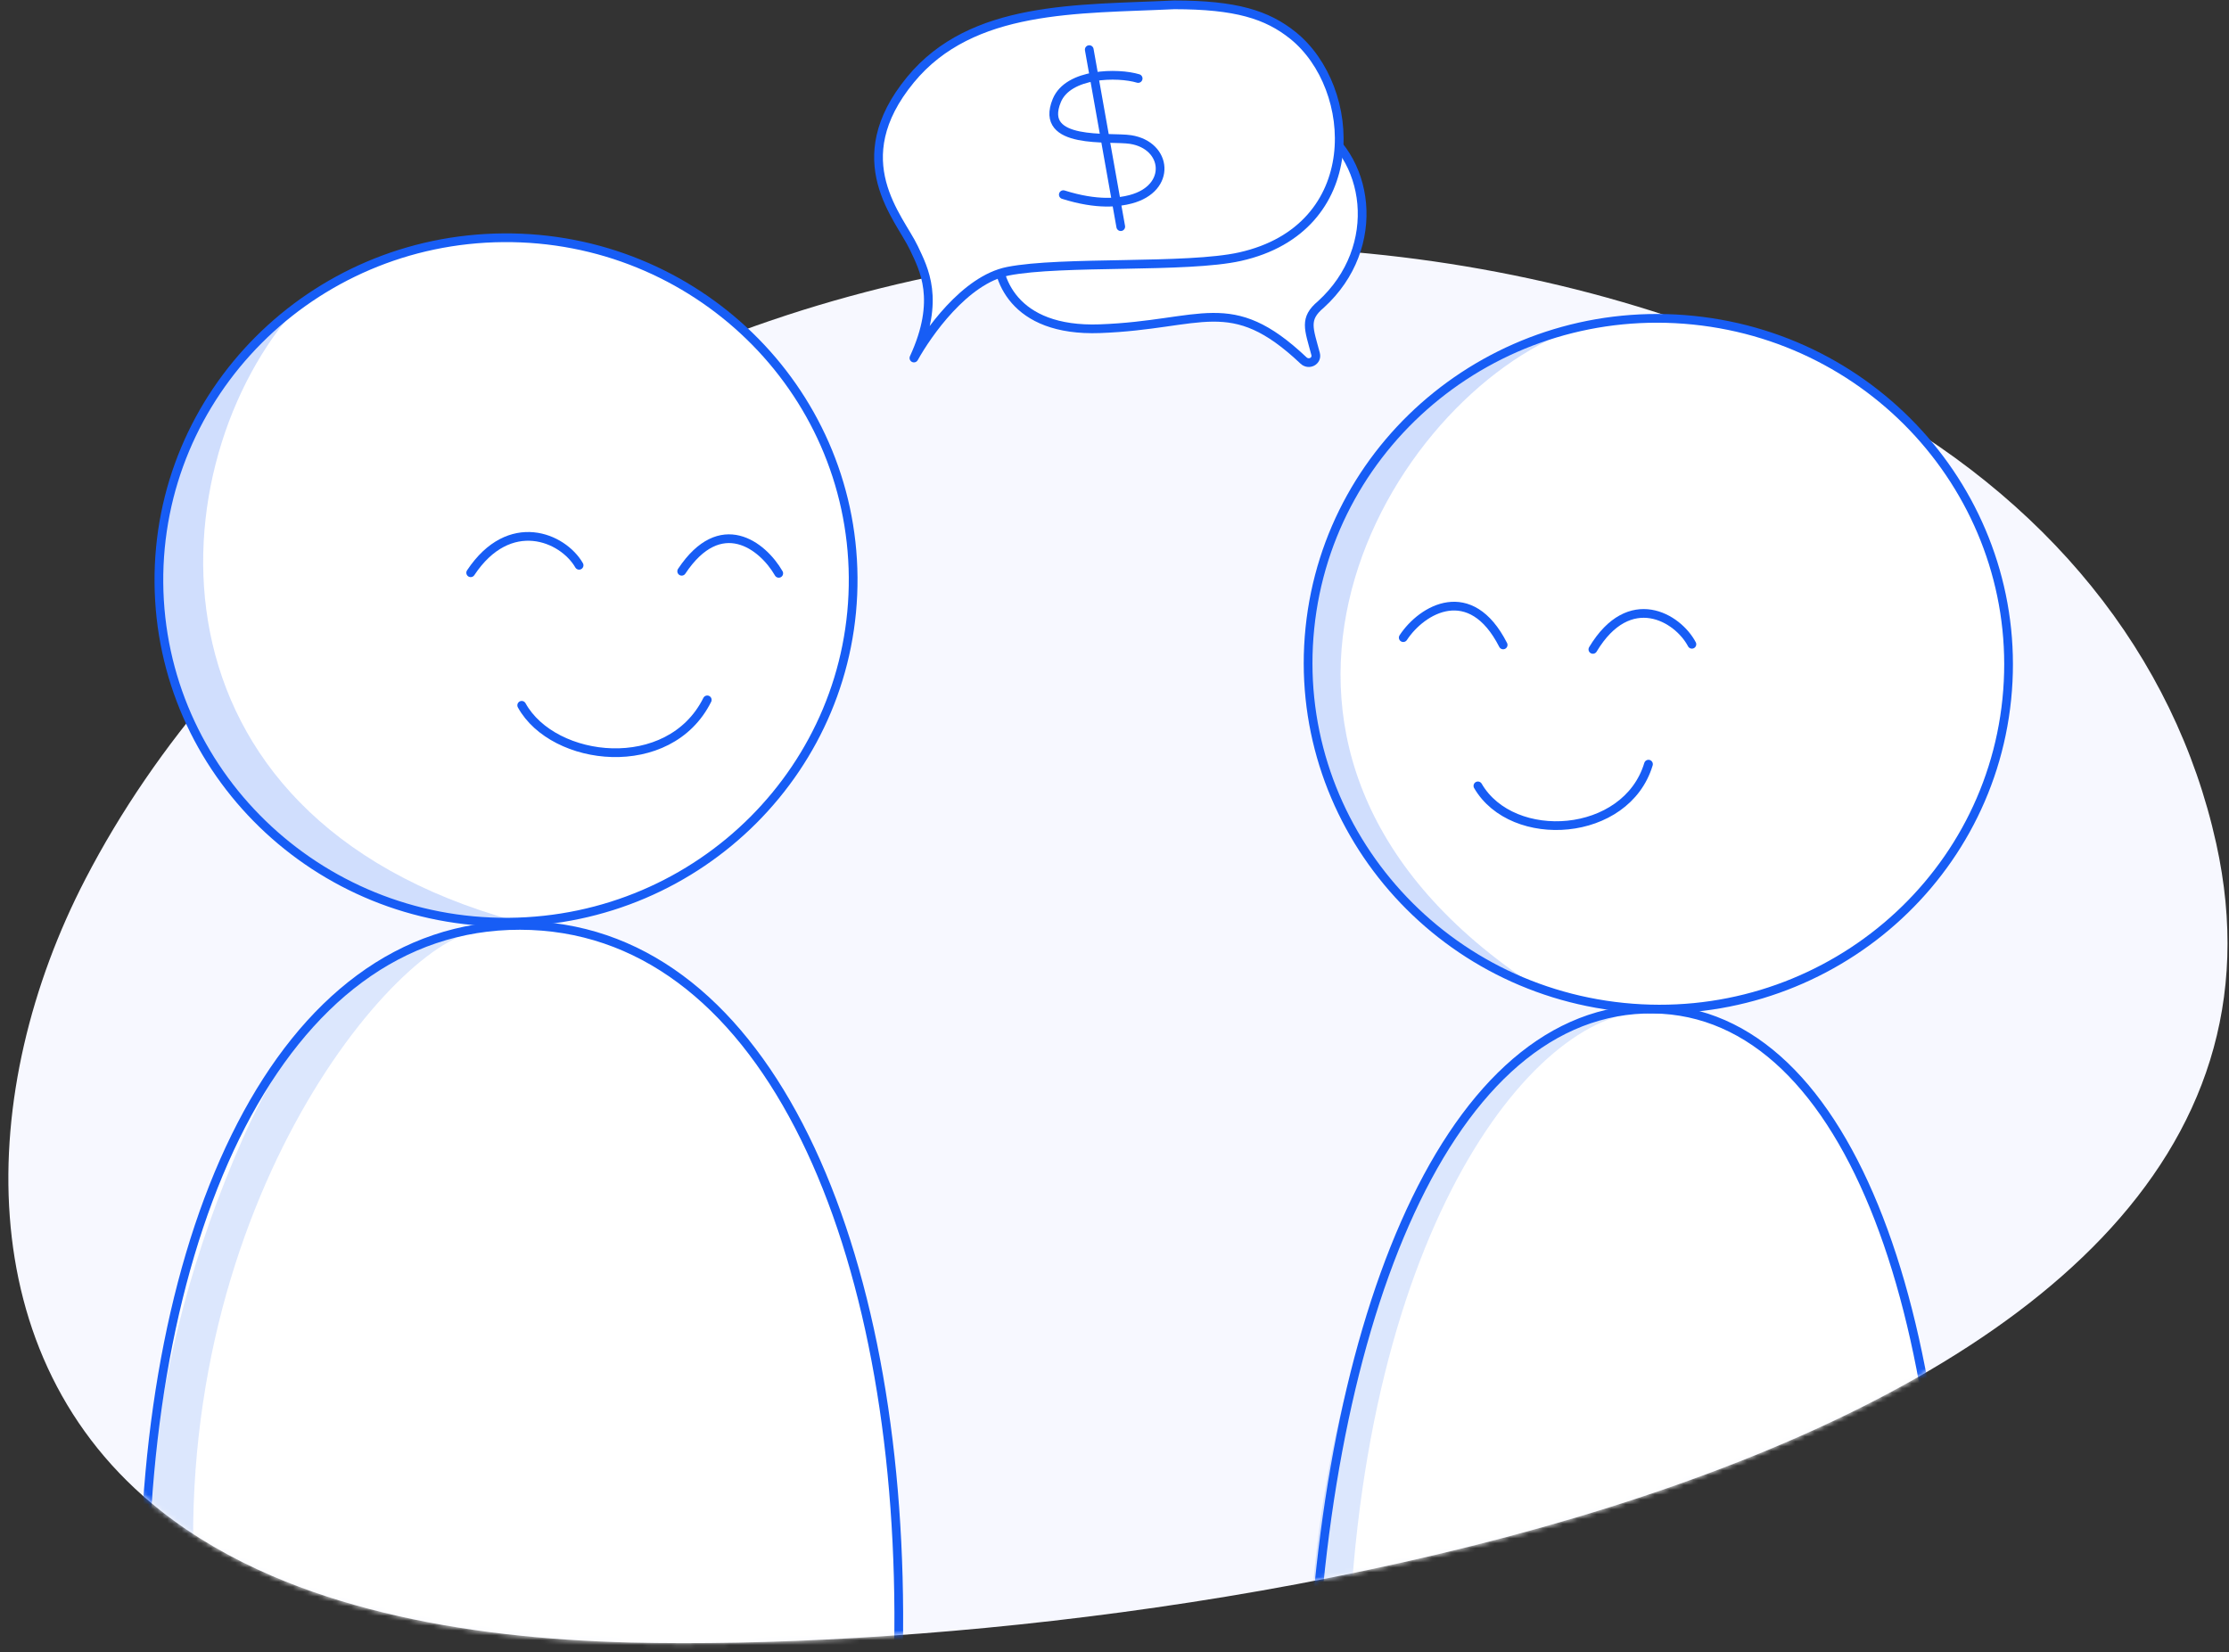 <?xml version="1.0" encoding="UTF-8"?> <svg xmlns="http://www.w3.org/2000/svg" width="460" height="341" viewBox="0 0 460 341" fill="none"><rect x="0" y="0" width="460" height="341" fill="#333333" stroke="none"/><path d="M17.628 181.417C46.669 125.378 106.063 80.108 175.399 61.141C244.719 42.155 322.717 49.842 382.612 81.528C422.338 102.539 448.746 135.084 457.359 174.07C486.254 304.939 239.592 341.646 130.145 338.996C112.973 338.568 95.456 336.822 79.102 332.806C71.129 330.86 63.407 328.383 56.146 325.254C47.808 321.67 40.041 317.233 33.161 311.788C-6.663 280.294 -4.893 224.817 17.628 181.417Z" fill="#F7F8FF"></path><path d="M226.993 67.84C208.901 68.503 205.397 57.081 205.901 51.146C205.909 51.047 205.909 50.945 205.9 50.846C203.328 22.592 257.905 18.444 270.344 25.113C282.806 31.793 285.59 50.999 272.598 62.83C269.04 65.796 270.107 67.808 271.498 73.042C271.887 74.508 270.108 75.436 269.005 74.394C253.922 60.152 248.192 67.064 226.993 67.84Z" fill="white" stroke="#175DF5" stroke-width="1.8" stroke-linejoin="round"></path><path d="M208.006 55.978C199.11 57.729 191.366 68.924 188.606 73.893C194.166 61.859 190.617 55.469 188.606 51.192C185.648 44.901 174.174 33.139 187.896 16.454C200.606 1 222.438 1.957 242.312 1C255.088 1 261.485 3.033 266.799 7.291C280.285 18.095 281.941 47.146 255.916 52.97C244.914 55.431 219.126 53.79 208.006 55.978Z" fill="white" stroke="#175DF5" stroke-width="1.8" stroke-linejoin="round"></path><path d="M234.881 16.199C230.721 14.933 220.451 15.018 218.09 20.75C214.263 30.045 229.022 28.123 233.328 28.799C240.938 29.994 241.928 38.87 233.328 41.13C230.904 41.767 226.521 42.403 219.439 40.174" stroke="#175DF5" stroke-width="1.8" stroke-linecap="round" stroke-linejoin="round"></path><path d="M224.791 10.24L231.289 46.776" stroke="#175DF5" stroke-width="1.8" stroke-linecap="round" stroke-linejoin="round"></path><mask id="mask0_265_395" style="mask-type:alpha" maskUnits="userSpaceOnUse" x="1" y="50" width="459" height="290"><path d="M17.628 181.417C46.669 125.378 106.063 80.108 175.399 61.141C244.719 42.155 322.717 49.842 382.612 81.528C422.338 102.539 448.746 135.084 457.359 174.07C486.253 304.939 239.592 341.646 130.145 338.996C112.973 338.568 95.456 336.822 79.102 332.806C71.129 330.86 63.407 328.383 56.146 325.254C47.808 321.67 40.041 317.233 33.161 311.788C-6.663 280.294 -4.893 224.817 17.628 181.417Z" fill="#F7F8FF"></path></mask><g mask="url(#mask0_265_395)"><path d="M185.481 332.827C185.565 352.482 183.725 366.087 180.23 375.527C176.751 384.923 171.641 390.173 165.124 393.183C158.547 396.222 150.457 397.02 140.924 397.312C138.204 397.395 135.367 397.437 132.422 397.481C125.117 397.589 117.15 397.707 108.661 398.49C102.38 398.482 96.43 398.662 90.841 398.831L90.759 398.833C85.126 399.003 79.867 399.161 74.974 399.108C65.169 399 56.967 398.04 50.35 394.719C43.784 391.423 38.681 385.749 35.184 375.98C31.674 366.176 29.796 352.28 29.713 332.624C29.547 293.328 36.536 257.834 49.805 232.208C63.07 206.59 82.528 190.957 107.322 190.99C132.114 191.022 151.541 206.702 164.862 232.354C178.187 258.015 185.315 293.528 185.481 332.827Z" fill="white" stroke="#175DF5" stroke-width="1.8"></path><path d="M99.065 192.163C99.251 192.152 99.434 192.148 99.613 192.151C99.43 192.154 99.247 192.158 99.065 192.163C82.163 193.157 33.547 250.095 40.533 333.433C45.565 393.467 49.198 447.309 33.348 363.431C26.427 326.802 29.866 280.715 50.117 234.973C61.028 210.326 76.878 192.805 99.065 192.163Z" fill="#175DF5" fill-opacity="0.15"></path><path d="M270.374 356.667C269.881 376.925 271.142 390.912 273.897 400.561C276.644 410.182 280.855 415.423 286.242 418.311C291.678 421.224 298.434 421.814 306.468 421.84C308.752 421.847 311.14 421.809 313.621 421.769C319.785 421.669 326.522 421.561 333.678 422.122C338.98 421.934 343.996 421.947 348.705 421.96L348.776 421.96C353.527 421.973 357.956 421.984 362.079 421.788C370.34 421.395 377.226 420.174 382.83 416.595C388.399 413.039 392.839 407.06 396.014 396.854C399.195 386.627 401.079 372.235 401.571 351.976C402.556 311.471 397.416 275.082 386.757 249.043C376.083 222.968 360.008 207.543 339.248 208.285C318.491 209.028 301.774 225.621 289.949 252.501C278.141 279.343 271.358 316.159 270.374 356.667Z" fill="white" stroke="#175DF5" stroke-width="1.8"></path><path d="M278.184 343.625C280.483 251.945 318.022 207.281 340.953 208.915C321.401 206.601 304.693 223.515 292.935 246.952C271.292 290.091 268.073 335.436 270.992 372.031C277.677 455.831 276.694 403.008 278.184 343.625Z" fill="#175DF5" fill-opacity="0.15"></path></g><path d="M414.144 144.312C410.156 183.456 374.737 211.931 335.009 207.883C295.281 203.835 266.332 168.802 270.32 129.658C274.308 90.513 309.727 62.038 349.455 66.086C389.183 70.134 418.132 105.167 414.144 144.312Z" fill="white" stroke="#175DF5" stroke-width="1.8"></path><path d="M340.197 157.714C335.636 172.945 312.137 174.489 304.996 162.196" stroke="#175DF5" stroke-width="1.8" stroke-linecap="round"></path><path d="M289.589 131.6C293.46 125.709 303.475 119.886 310.205 133.103" stroke="#175DF5" stroke-width="1.8" stroke-linecap="round"></path><path d="M349.158 132.971C346.262 127.456 336.269 121.474 328.723 134.026" stroke="#175DF5" stroke-width="1.8" stroke-linecap="round"></path><path d="M316.807 203.542C244.451 156.097 284.517 84.272 323.12 68.597C300.07 74.412 285.852 90.93 281.624 98.461C267.869 120.021 255.689 177.251 316.807 203.542Z" fill="#175DF5" fill-opacity="0.2"></path><path d="M32.792 120.272C33.105 159.265 65.42 190.64 104.995 190.322C144.57 190.004 176.377 158.114 176.064 119.121C175.751 80.127 143.436 48.752 103.861 49.07C64.286 49.388 32.48 81.278 32.792 120.272Z" fill="white" stroke="#175DF5" stroke-width="1.8"></path><path d="M145.957 144.444C138.126 160.161 114.21 157.415 107.664 145.567" stroke="#175DF5" stroke-width="1.8" stroke-linecap="round"></path><path d="M160.711 118.33C157.371 112.534 148.677 105.866 140.68 117.902" stroke="#175DF5" stroke-width="1.8" stroke-linecap="round"></path><path d="M119.509 116.669C116.17 110.873 105.131 106.173 97.135 118.209" stroke="#175DF5" stroke-width="1.8" stroke-linecap="round"></path><path d="M106.339 190.087C27.216 168.275 32.423 95.348 61.479 63.162C42.36 76.932 35.284 97.342 34.136 105.826C29.328 130.713 39.795 189.471 106.339 190.087Z" fill="#175DF5" fill-opacity="0.2"></path></svg> 
